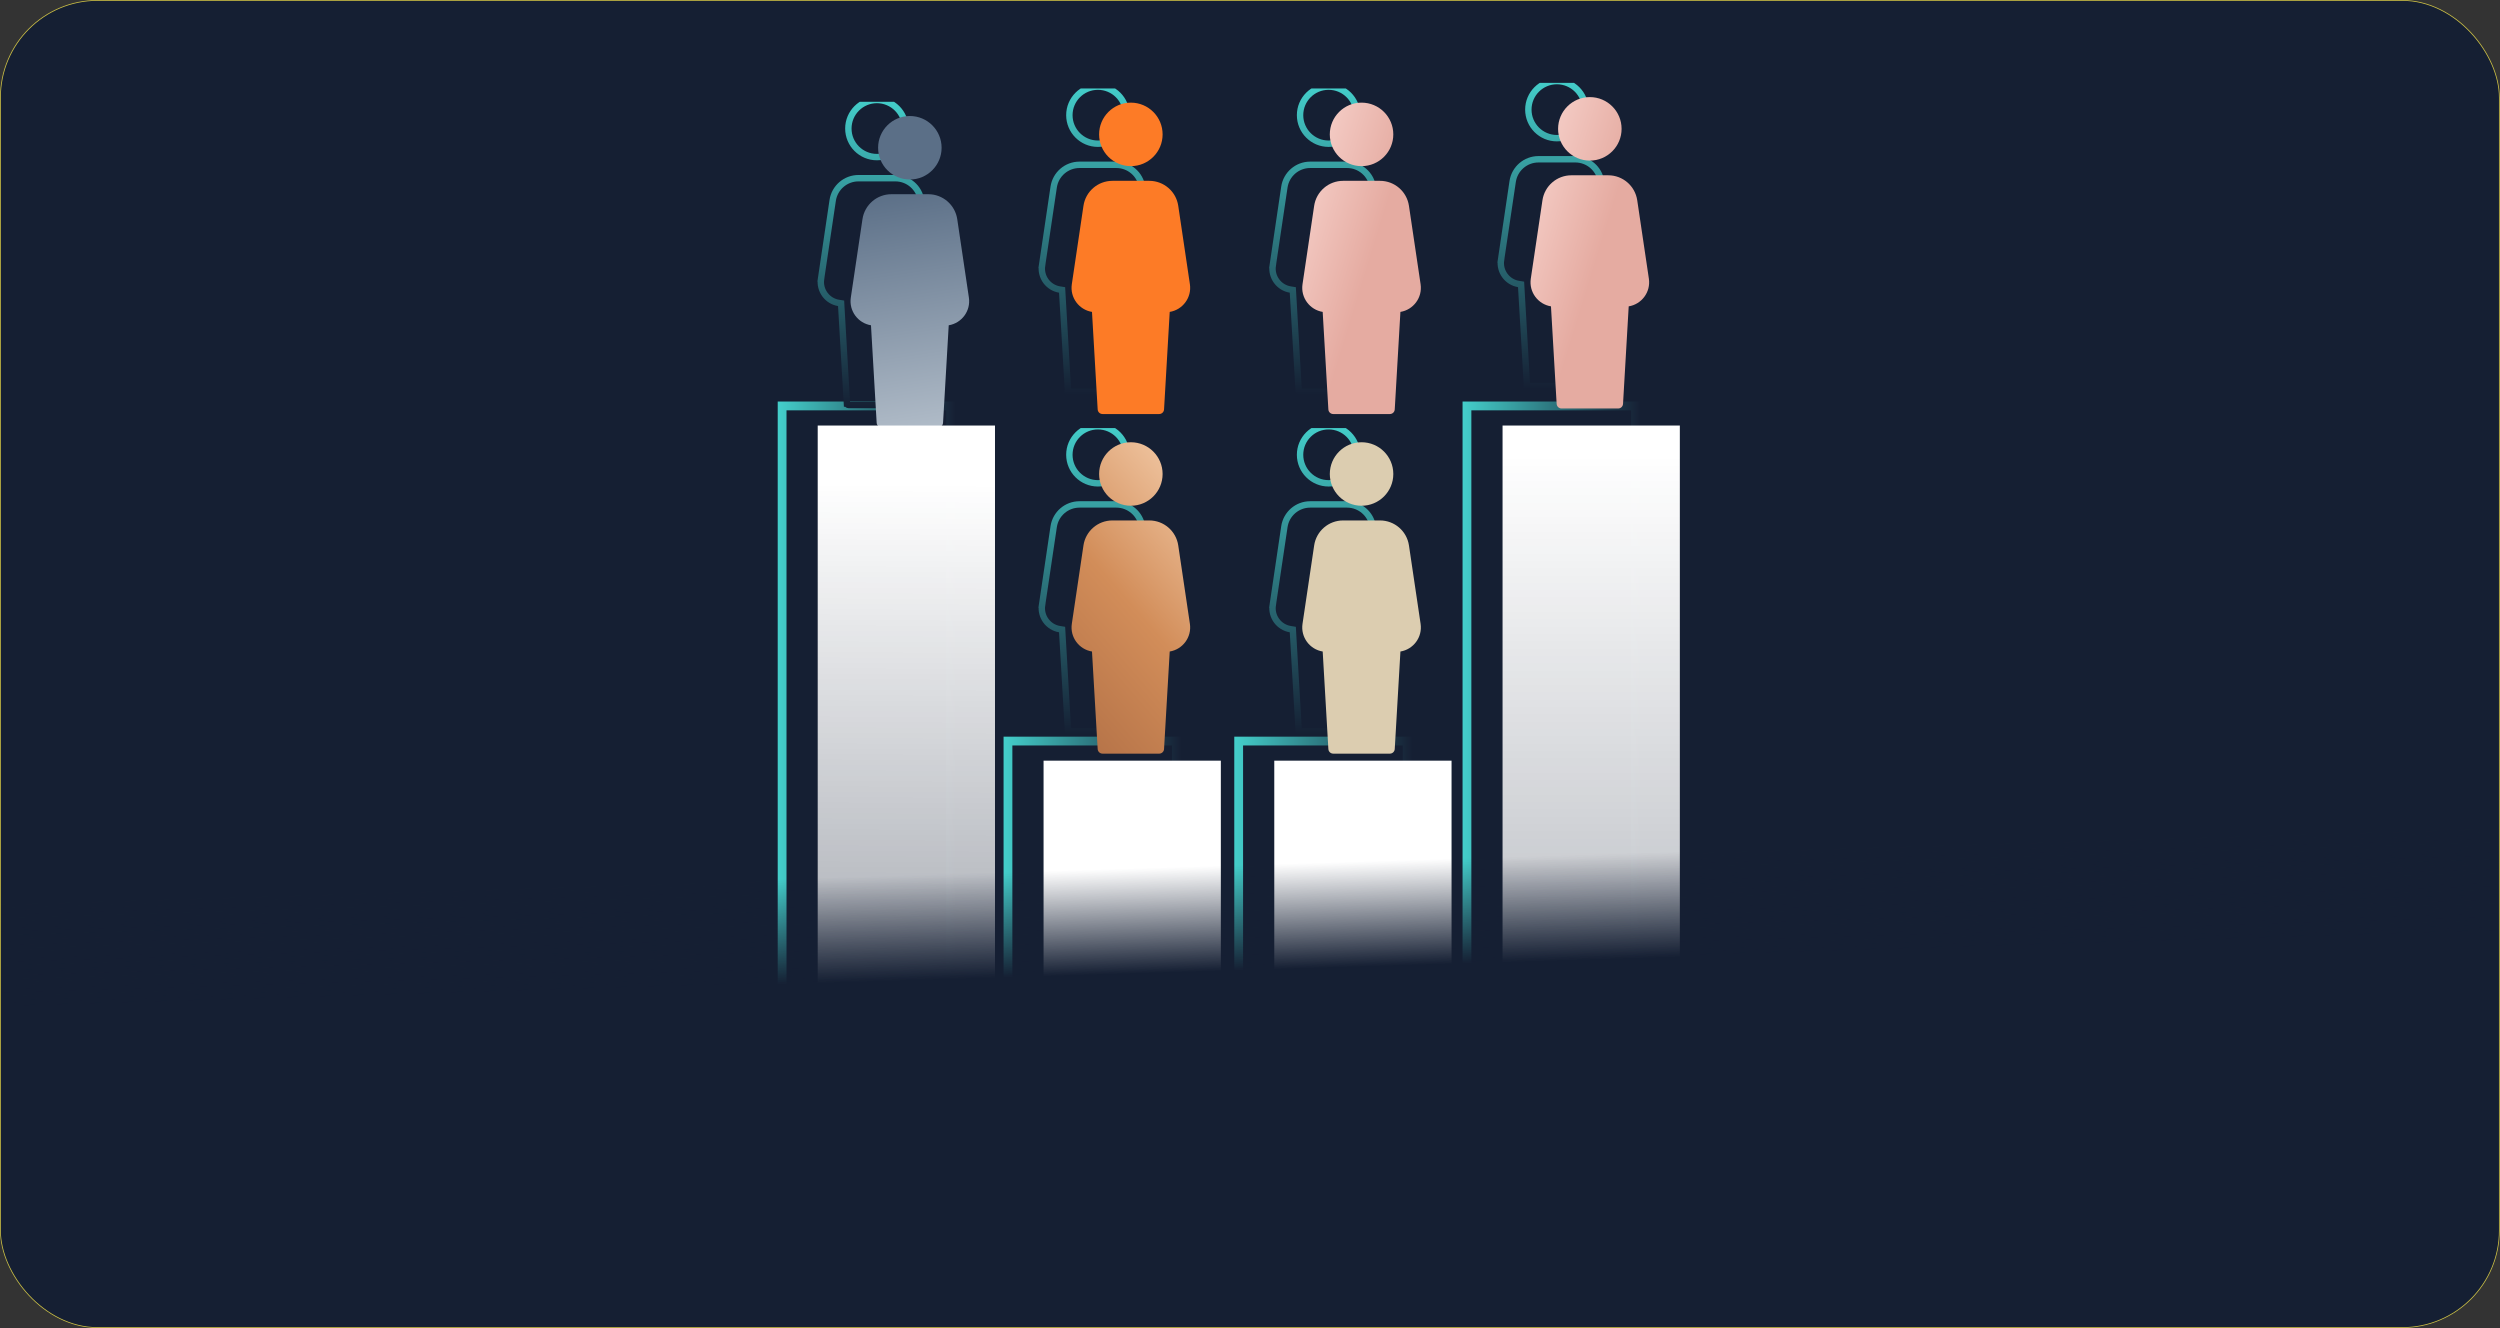 <svg width="3125" height="1660" viewBox="0 0 3125 1660" fill="none" xmlns="http://www.w3.org/2000/svg">
<rect x="0" y="0" width="3125" height="1660" fill="#333333" stroke="none"/>
<g clip-path="url(#clip0_10895_67367)">
<rect width="3124.71" height="1660" rx="122.059" fill="#151F33"/>
<rect x="977.641" y="507.393" width="210.602" height="1200.22" stroke="url(#paint0_linear_10895_67367)" stroke-width="11"/>
<rect x="1833.7" y="507.393" width="210.602" height="1200.22" stroke="url(#paint1_linear_10895_67367)" stroke-width="11"/>
<rect x="1548.34" y="926.307" width="210.602" height="781.302" stroke="url(#paint2_linear_10895_67367)" stroke-width="11"/>
<rect x="1259.96" y="926.307" width="210.602" height="781.302" stroke="url(#paint3_linear_10895_67367)" stroke-width="11"/>
<g clip-path="url(#clip1_10895_67367)">
<path d="M1051.55 382.347L1051.37 379.144L1048.2 378.631C1034.19 376.36 1024.13 363.143 1026.29 348.591L1022.34 348.003L1026.29 348.591L1040.86 250.544C1043.23 234.569 1056.94 222.741 1073.09 222.741H1119.19C1135.34 222.741 1149.05 234.569 1151.42 250.544L1165.99 348.591C1168.15 363.142 1158.09 376.36 1144.08 378.631L1140.92 379.144L1140.73 382.347L1133.63 504.271C1133.57 505.381 1132.65 506.248 1131.54 506.248H1060.74C1059.63 506.248 1058.71 505.381 1058.65 504.271L1054.66 504.504L1058.65 504.271L1051.55 382.347ZM1131.83 160.684C1131.83 180.394 1115.85 196.373 1096.14 196.373C1076.43 196.373 1060.45 180.394 1060.45 160.684C1060.45 140.974 1076.43 124.996 1096.14 124.996C1115.85 124.996 1131.83 140.974 1131.83 160.684Z" stroke="url(#paint4_linear_10895_67367)" stroke-width="8"/>
<path d="M1177 184.702C1177 206.621 1159.24 224.39 1137.32 224.39C1115.4 224.39 1097.63 206.621 1097.63 184.702C1097.63 162.783 1115.4 145.014 1137.32 145.014C1159.24 145.014 1177 162.783 1177 184.702Z" fill="url(#paint5_linear_10895_67367)"/>
<path d="M1114.27 242.759C1096.14 242.759 1080.74 256.038 1078.08 273.974L1063.51 372.021C1061.02 388.776 1072.61 403.983 1088.73 406.597L1095.83 528.521C1096.02 531.746 1098.69 534.265 1101.92 534.265H1172.71C1175.94 534.265 1178.61 531.746 1178.8 528.521L1185.9 406.597C1202.03 403.982 1213.61 388.776 1211.12 372.021L1196.56 273.974C1193.89 256.038 1178.5 242.759 1160.36 242.759H1114.27Z" fill="url(#paint6_linear_10895_67367)"/>
</g>
<g clip-path="url(#clip2_10895_67367)">
<path d="M1616.18 365.628L1615.99 362.426L1612.83 361.912C1598.82 359.642 1588.76 346.424 1590.92 331.872L1586.96 331.285L1590.92 331.872L1605.48 233.825C1607.86 217.85 1621.57 206.023 1637.72 206.023H1683.81C1699.96 206.023 1713.68 217.85 1716.05 233.825L1730.61 331.872C1732.78 346.424 1722.72 359.641 1708.71 361.912L1705.54 362.426L1705.36 365.628L1698.26 487.552C1698.19 488.662 1697.28 489.529 1696.16 489.529H1625.37C1624.26 489.529 1623.34 488.662 1623.28 487.553L1619.28 487.785L1623.28 487.552L1616.18 365.628ZM1696.46 143.966C1696.46 163.676 1680.48 179.654 1660.77 179.654C1641.06 179.654 1625.08 163.676 1625.08 143.966C1625.08 124.256 1641.06 108.277 1660.77 108.277C1680.48 108.277 1696.46 124.256 1696.46 143.966Z" stroke="url(#paint7_linear_10895_67367)" stroke-width="8"/>
<path d="M1741.63 167.985C1741.63 189.904 1723.86 207.673 1701.94 207.673C1680.02 207.673 1662.25 189.904 1662.25 167.985C1662.25 146.066 1680.02 128.297 1701.94 128.297C1723.86 128.297 1741.63 146.066 1741.63 167.985Z" fill="url(#paint8_linear_10895_67367)"/>
<path d="M1678.89 226.042C1660.76 226.042 1645.36 239.322 1642.7 257.257L1628.14 355.304C1625.65 372.059 1637.23 387.266 1653.36 389.88L1660.46 511.804C1660.64 515.029 1663.32 517.549 1666.55 517.549H1737.34C1740.57 517.549 1743.24 515.029 1743.43 511.804L1750.52 389.88C1766.65 387.265 1778.23 372.059 1775.75 355.304L1761.18 257.257C1758.52 239.322 1743.12 226.042 1724.99 226.042H1678.89Z" fill="url(#paint9_linear_10895_67367)"/>
</g>
<g clip-path="url(#clip3_10895_67367)">
<path d="M1327.81 790.144L1327.62 786.941L1324.45 786.428C1310.45 784.157 1300.39 770.939 1302.55 756.388L1298.59 755.8L1302.55 756.388L1317.11 658.341C1319.49 642.366 1333.2 630.538 1349.35 630.538H1395.44C1411.59 630.538 1425.31 642.366 1427.68 658.341L1442.24 756.388C1444.41 770.939 1434.35 784.157 1420.34 786.428L1417.17 786.941L1416.99 790.144L1409.89 912.068C1409.82 913.178 1408.9 914.045 1407.79 914.045H1337C1335.89 914.045 1334.97 913.178 1334.91 912.068L1330.91 912.3L1334.91 912.068L1327.81 790.144ZM1408.08 568.481C1408.08 588.191 1392.11 604.169 1372.4 604.169C1352.69 604.169 1336.71 588.191 1336.71 568.481C1336.71 548.771 1352.69 532.793 1372.4 532.793C1392.11 532.793 1408.08 548.771 1408.08 568.481Z" stroke="url(#paint10_linear_10895_67367)" stroke-width="8"/>
<path d="M1453.26 592.499C1453.26 614.418 1435.49 632.187 1413.57 632.187C1391.65 632.187 1373.88 614.418 1373.88 592.499C1373.88 570.58 1391.65 552.811 1413.57 552.811C1435.49 552.811 1453.26 570.58 1453.26 592.499Z" fill="url(#paint11_linear_10895_67367)"/>
<path d="M1390.53 650.556C1372.39 650.556 1357 663.835 1354.33 681.771L1339.77 779.818C1337.28 796.573 1348.86 811.779 1364.99 814.394L1372.09 936.318C1372.28 939.543 1374.95 942.062 1378.18 942.062H1448.97C1452.2 942.062 1454.87 939.543 1455.06 936.318L1462.15 814.394C1478.28 811.779 1489.86 796.573 1487.38 779.818L1472.81 681.771C1470.15 663.835 1454.75 650.556 1436.62 650.556H1390.53Z" fill="url(#paint12_linear_10895_67367)"/>
</g>
<g clip-path="url(#clip4_10895_67367)">
<path d="M1327.81 365.628L1327.62 362.426L1324.45 361.912C1310.45 359.642 1300.39 346.424 1302.55 331.872L1298.59 331.285L1302.55 331.872L1317.11 233.825C1319.49 217.85 1333.2 206.023 1349.35 206.023H1395.44C1411.59 206.023 1425.31 217.85 1427.68 233.825L1442.24 331.872C1444.41 346.424 1434.35 359.641 1420.34 361.912L1417.17 362.426L1416.99 365.628L1409.89 487.552C1409.82 488.662 1408.9 489.529 1407.79 489.529H1337C1335.89 489.529 1334.97 488.662 1334.91 487.553L1330.91 487.785L1334.91 487.552L1327.81 365.628ZM1408.08 143.966C1408.08 163.676 1392.11 179.654 1372.4 179.654C1352.69 179.654 1336.71 163.676 1336.71 143.966C1336.71 124.256 1352.69 108.277 1372.4 108.277C1392.11 108.277 1408.08 124.256 1408.08 143.966Z" stroke="url(#paint13_linear_10895_67367)" stroke-width="8"/>
<path d="M1453.26 167.985C1453.26 189.904 1435.49 207.673 1413.57 207.673C1391.65 207.673 1373.88 189.904 1373.88 167.985C1373.88 146.066 1391.65 128.297 1413.57 128.297C1435.49 128.297 1453.26 146.066 1453.26 167.985Z" fill="#FD7B26"/>
<path d="M1390.53 226.042C1372.39 226.042 1357 239.322 1354.33 257.257L1339.77 355.304C1337.28 372.059 1348.86 387.266 1364.99 389.88L1372.09 511.804C1372.28 515.029 1374.95 517.549 1378.18 517.549H1448.97C1452.2 517.549 1454.87 515.029 1455.06 511.804L1462.15 389.88C1478.28 387.265 1489.86 372.059 1487.38 355.304L1472.81 257.257C1470.15 239.322 1454.75 226.042 1436.62 226.042H1390.53Z" fill="#FD7B26"/>
</g>
<g clip-path="url(#clip5_10895_67367)">
<path d="M1901.53 358.701L1901.35 355.498L1898.18 354.985C1884.17 352.714 1874.11 339.496 1876.27 324.944L1872.32 324.357L1876.27 324.944L1890.84 226.897C1893.21 210.923 1906.92 199.095 1923.07 199.095H1969.17C1985.32 199.095 1999.03 210.923 2001.41 226.897L2015.97 324.944C2018.13 339.496 2008.07 352.714 1994.06 354.985L1990.9 355.498L1990.71 358.701L1983.61 480.625C1983.55 481.734 1982.63 482.601 1981.52 482.601H1910.73C1909.61 482.601 1908.69 481.734 1908.63 480.625L1904.64 480.857L1908.63 480.625L1901.53 358.701ZM1981.81 137.038C1981.81 156.748 1965.83 172.726 1946.12 172.726C1926.41 172.726 1910.43 156.748 1910.43 137.038C1910.43 117.328 1926.41 101.35 1946.12 101.35C1965.83 101.35 1981.81 117.328 1981.81 137.038Z" stroke="url(#paint14_linear_10895_67367)" stroke-width="8"/>
<path d="M2026.99 161.055C2026.99 182.975 2009.22 200.744 1987.3 200.744C1965.38 200.744 1947.61 182.975 1947.61 161.055C1947.61 139.136 1965.38 121.367 1987.3 121.367C2009.22 121.367 2026.99 139.136 2026.99 161.055Z" fill="url(#paint15_linear_10895_67367)"/>
<path d="M1964.25 219.113C1946.12 219.113 1930.72 232.392 1928.06 250.327L1913.49 348.374C1911 365.13 1922.59 380.336 1938.72 382.951L1945.81 504.875C1946 508.1 1948.67 510.619 1951.9 510.619H2022.69C2025.92 510.619 2028.59 508.1 2028.78 504.875L2035.88 382.951C2052.01 380.336 2063.59 365.13 2061.1 348.374L2046.54 250.327C2043.87 232.392 2028.48 219.113 2010.34 219.113H1964.25Z" fill="url(#paint16_linear_10895_67367)"/>
</g>
<g clip-path="url(#clip6_10895_67367)">
<path d="M1616.18 790.144L1616 786.941L1612.83 786.428C1598.82 784.157 1588.76 770.939 1590.92 756.388L1586.97 755.8L1590.92 756.388L1605.49 658.341C1607.86 642.366 1621.57 630.538 1637.72 630.538H1683.82C1699.97 630.538 1713.68 642.366 1716.06 658.341L1730.62 756.388C1732.78 770.939 1722.72 784.157 1708.71 786.428L1705.55 786.941L1705.36 790.144L1698.26 912.068C1698.2 913.178 1697.28 914.045 1696.17 914.045H1625.38C1624.26 914.045 1623.35 913.178 1623.28 912.068L1619.29 912.3L1623.28 912.068L1616.18 790.144ZM1696.46 568.481C1696.46 588.191 1680.48 604.169 1660.77 604.169C1641.06 604.169 1625.08 588.191 1625.08 568.481C1625.08 548.771 1641.06 532.793 1660.77 532.793C1680.48 532.793 1696.46 548.771 1696.46 568.481Z" stroke="url(#paint17_linear_10895_67367)" stroke-width="8"/>
<path d="M1741.64 592.499C1741.64 614.418 1723.87 632.187 1701.95 632.187C1680.03 632.187 1662.26 614.418 1662.26 592.499C1662.26 570.58 1680.03 552.811 1701.95 552.811C1723.87 552.811 1741.64 570.58 1741.64 592.499Z" fill="#DCCDB0"/>
<path d="M1678.9 650.556C1660.77 650.556 1645.37 663.835 1642.71 681.771L1628.14 779.818C1625.65 796.573 1637.24 811.779 1653.37 814.394L1660.46 936.318C1660.65 939.543 1663.32 942.062 1666.55 942.062H1737.34C1740.57 942.062 1743.24 939.543 1743.43 936.318L1750.53 814.394C1766.66 811.779 1778.24 796.573 1775.75 779.818L1761.19 681.771C1758.52 663.835 1743.13 650.556 1724.99 650.556H1678.9Z" fill="#DCCDB0"/>
</g>
<rect x="1022.14" y="531.891" width="221.602" height="1211.22" fill="url(#paint18_linear_10895_67367)"/>
<rect x="1878.2" y="531.891" width="221.602" height="1211.22" fill="url(#paint19_linear_10895_67367)"/>
<rect x="1592.84" y="950.807" width="221.602" height="792.302" fill="url(#paint20_linear_10895_67367)"/>
<rect x="1304.46" y="950.807" width="221.602" height="792.302" fill="url(#paint21_linear_10895_67367)"/>
<rect x="-124.5" y="-214.824" width="3473.79" height="1874.82" fill="url(#paint22_linear_10895_67367)"/>
</g>
<rect x="0.5" y="0.5" width="3123.71" height="1659" rx="121.559" stroke="#CFC144"/>
<defs>
<linearGradient id="paint0_linear_10895_67367" x1="972.141" y1="1107.5" x2="1193.74" y2="1107.5" gradientUnits="userSpaceOnUse">
<stop stop-color="#44CFCB"/>
<stop offset="1" stop-color="#162034"/>
</linearGradient>
<linearGradient id="paint1_linear_10895_67367" x1="1828.2" y1="1107.5" x2="2049.8" y2="1107.5" gradientUnits="userSpaceOnUse">
<stop stop-color="#44CFCB"/>
<stop offset="1" stop-color="#162034"/>
</linearGradient>
<linearGradient id="paint2_linear_10895_67367" x1="1542.84" y1="1316.96" x2="1764.45" y2="1316.96" gradientUnits="userSpaceOnUse">
<stop stop-color="#44CFCB"/>
<stop offset="1" stop-color="#162034"/>
</linearGradient>
<linearGradient id="paint3_linear_10895_67367" x1="1254.46" y1="1316.96" x2="1476.06" y2="1316.96" gradientUnits="userSpaceOnUse">
<stop stop-color="#44CFCB"/>
<stop offset="1" stop-color="#162034"/>
</linearGradient>
<linearGradient id="paint4_linear_10895_67367" x1="1096.14" y1="120.996" x2="1096.14" y2="510.248" gradientUnits="userSpaceOnUse">
<stop stop-color="#44CFCB"/>
<stop offset="1" stop-color="#151F33"/>
</linearGradient>
<linearGradient id="paint5_linear_10895_67367" x1="1137.66" y1="235.323" x2="1211.17" y2="719.588" gradientUnits="userSpaceOnUse">
<stop stop-color="#5B6F87"/>
<stop offset="1" stop-color="#E5EBF0"/>
</linearGradient>
<linearGradient id="paint6_linear_10895_67367" x1="1137.66" y1="235.323" x2="1211.17" y2="719.588" gradientUnits="userSpaceOnUse">
<stop stop-color="#5B6F87"/>
<stop offset="1" stop-color="#E5EBF0"/>
</linearGradient>
<linearGradient id="paint7_linear_10895_67367" x1="1660.77" y1="104.277" x2="1660.77" y2="493.529" gradientUnits="userSpaceOnUse">
<stop stop-color="#44CFCB"/>
<stop offset="1" stop-color="#151F33"/>
</linearGradient>
<linearGradient id="paint8_linear_10895_67367" x1="1713.6" y1="321.749" x2="1594.49" y2="285.034" gradientUnits="userSpaceOnUse">
<stop stop-color="#E5ABA1"/>
<stop offset="1" stop-color="#F7D2CC"/>
</linearGradient>
<linearGradient id="paint9_linear_10895_67367" x1="1713.6" y1="321.749" x2="1594.49" y2="285.034" gradientUnits="userSpaceOnUse">
<stop stop-color="#E5ABA1"/>
<stop offset="1" stop-color="#F7D2CC"/>
</linearGradient>
<linearGradient id="paint10_linear_10895_67367" x1="1372.4" y1="528.793" x2="1372.4" y2="918.045" gradientUnits="userSpaceOnUse">
<stop stop-color="#44CFCB"/>
<stop offset="1" stop-color="#151F33"/>
</linearGradient>
<linearGradient id="paint11_linear_10895_67367" x1="1487.71" y1="552.811" x2="1210.47" y2="793.531" gradientUnits="userSpaceOnUse">
<stop stop-color="#F4CDAB"/>
<stop offset="0.516" stop-color="#D28D59"/>
<stop offset="1" stop-color="#B27046"/>
</linearGradient>
<linearGradient id="paint12_linear_10895_67367" x1="1487.71" y1="552.811" x2="1210.47" y2="793.531" gradientUnits="userSpaceOnUse">
<stop stop-color="#F4CDAB"/>
<stop offset="0.516" stop-color="#D28D59"/>
<stop offset="1" stop-color="#B27046"/>
</linearGradient>
<linearGradient id="paint13_linear_10895_67367" x1="1372.4" y1="104.277" x2="1372.4" y2="493.529" gradientUnits="userSpaceOnUse">
<stop stop-color="#44CFCB"/>
<stop offset="1" stop-color="#151F33"/>
</linearGradient>
<linearGradient id="paint14_linear_10895_67367" x1="1946.12" y1="97.35" x2="1946.12" y2="486.601" gradientUnits="userSpaceOnUse">
<stop stop-color="#44CFCB"/>
<stop offset="1" stop-color="#151F33"/>
</linearGradient>
<linearGradient id="paint15_linear_10895_67367" x1="1998.96" y1="314.82" x2="1879.84" y2="278.105" gradientUnits="userSpaceOnUse">
<stop stop-color="#E5ABA1"/>
<stop offset="1" stop-color="#F7D2CC"/>
</linearGradient>
<linearGradient id="paint16_linear_10895_67367" x1="1998.96" y1="314.82" x2="1879.84" y2="278.105" gradientUnits="userSpaceOnUse">
<stop stop-color="#E5ABA1"/>
<stop offset="1" stop-color="#F7D2CC"/>
</linearGradient>
<linearGradient id="paint17_linear_10895_67367" x1="1660.77" y1="528.793" x2="1660.77" y2="918.045" gradientUnits="userSpaceOnUse">
<stop stop-color="#44CFCB"/>
<stop offset="1" stop-color="#151F33"/>
</linearGradient>
<linearGradient id="paint18_linear_10895_67367" x1="1135.44" y1="1750.75" x2="1142" y2="604.337" gradientUnits="userSpaceOnUse">
<stop stop-color="white" stop-opacity="0.33"/>
<stop offset="1" stop-color="white"/>
</linearGradient>
<linearGradient id="paint19_linear_10895_67367" x1="1992.94" y1="2897.2" x2="1992.94" y2="568.842" gradientUnits="userSpaceOnUse">
<stop stop-color="white" stop-opacity="0"/>
<stop offset="1" stop-color="white"/>
</linearGradient>
<linearGradient id="paint20_linear_10895_67367" x1="1826.75" y1="1212.1" x2="1601.05" y2="1212.1" gradientUnits="userSpaceOnUse">
<stop stop-color="white"/>
<stop offset="1" stop-color="white"/>
</linearGradient>
<linearGradient id="paint21_linear_10895_67367" x1="1526.06" y1="1228.96" x2="1304.4" y2="1226.96" gradientUnits="userSpaceOnUse">
<stop stop-color="white"/>
<stop offset="1" stop-color="white"/>
</linearGradient>
<linearGradient id="paint22_linear_10895_67367" x1="1154" y1="1225" x2="1150" y2="1093.5" gradientUnits="userSpaceOnUse">
<stop stop-color="#151F33"/>
<stop offset="1" stop-color="#151F33" stop-opacity="0"/>
</linearGradient>
<clipPath id="clip0_10895_67367">
<rect width="3124.71" height="1660" rx="122.059" fill="white"/>
</clipPath>
<clipPath id="clip1_10895_67367">
<rect width="424.638" height="424.638" fill="white" transform="translate(925 127.246)"/>
</clipPath>
<clipPath id="clip2_10895_67367">
<rect width="424.638" height="424.638" fill="white" transform="translate(1489.63 110.551)"/>
</clipPath>
<clipPath id="clip3_10895_67367">
<rect width="424.638" height="424.638" fill="white" transform="translate(1201.25 535.109)"/>
</clipPath>
<clipPath id="clip4_10895_67367">
<rect width="424.638" height="424.638" fill="white" transform="translate(1201.25 110.551)"/>
</clipPath>
<clipPath id="clip5_10895_67367">
<rect width="424.638" height="424.638" fill="white" transform="translate(1774.98 103.568)"/>
</clipPath>
<clipPath id="clip6_10895_67367">
<rect width="424.638" height="424.638" fill="white" transform="translate(1489.63 535.109)"/>
</clipPath>
</defs>
</svg>
